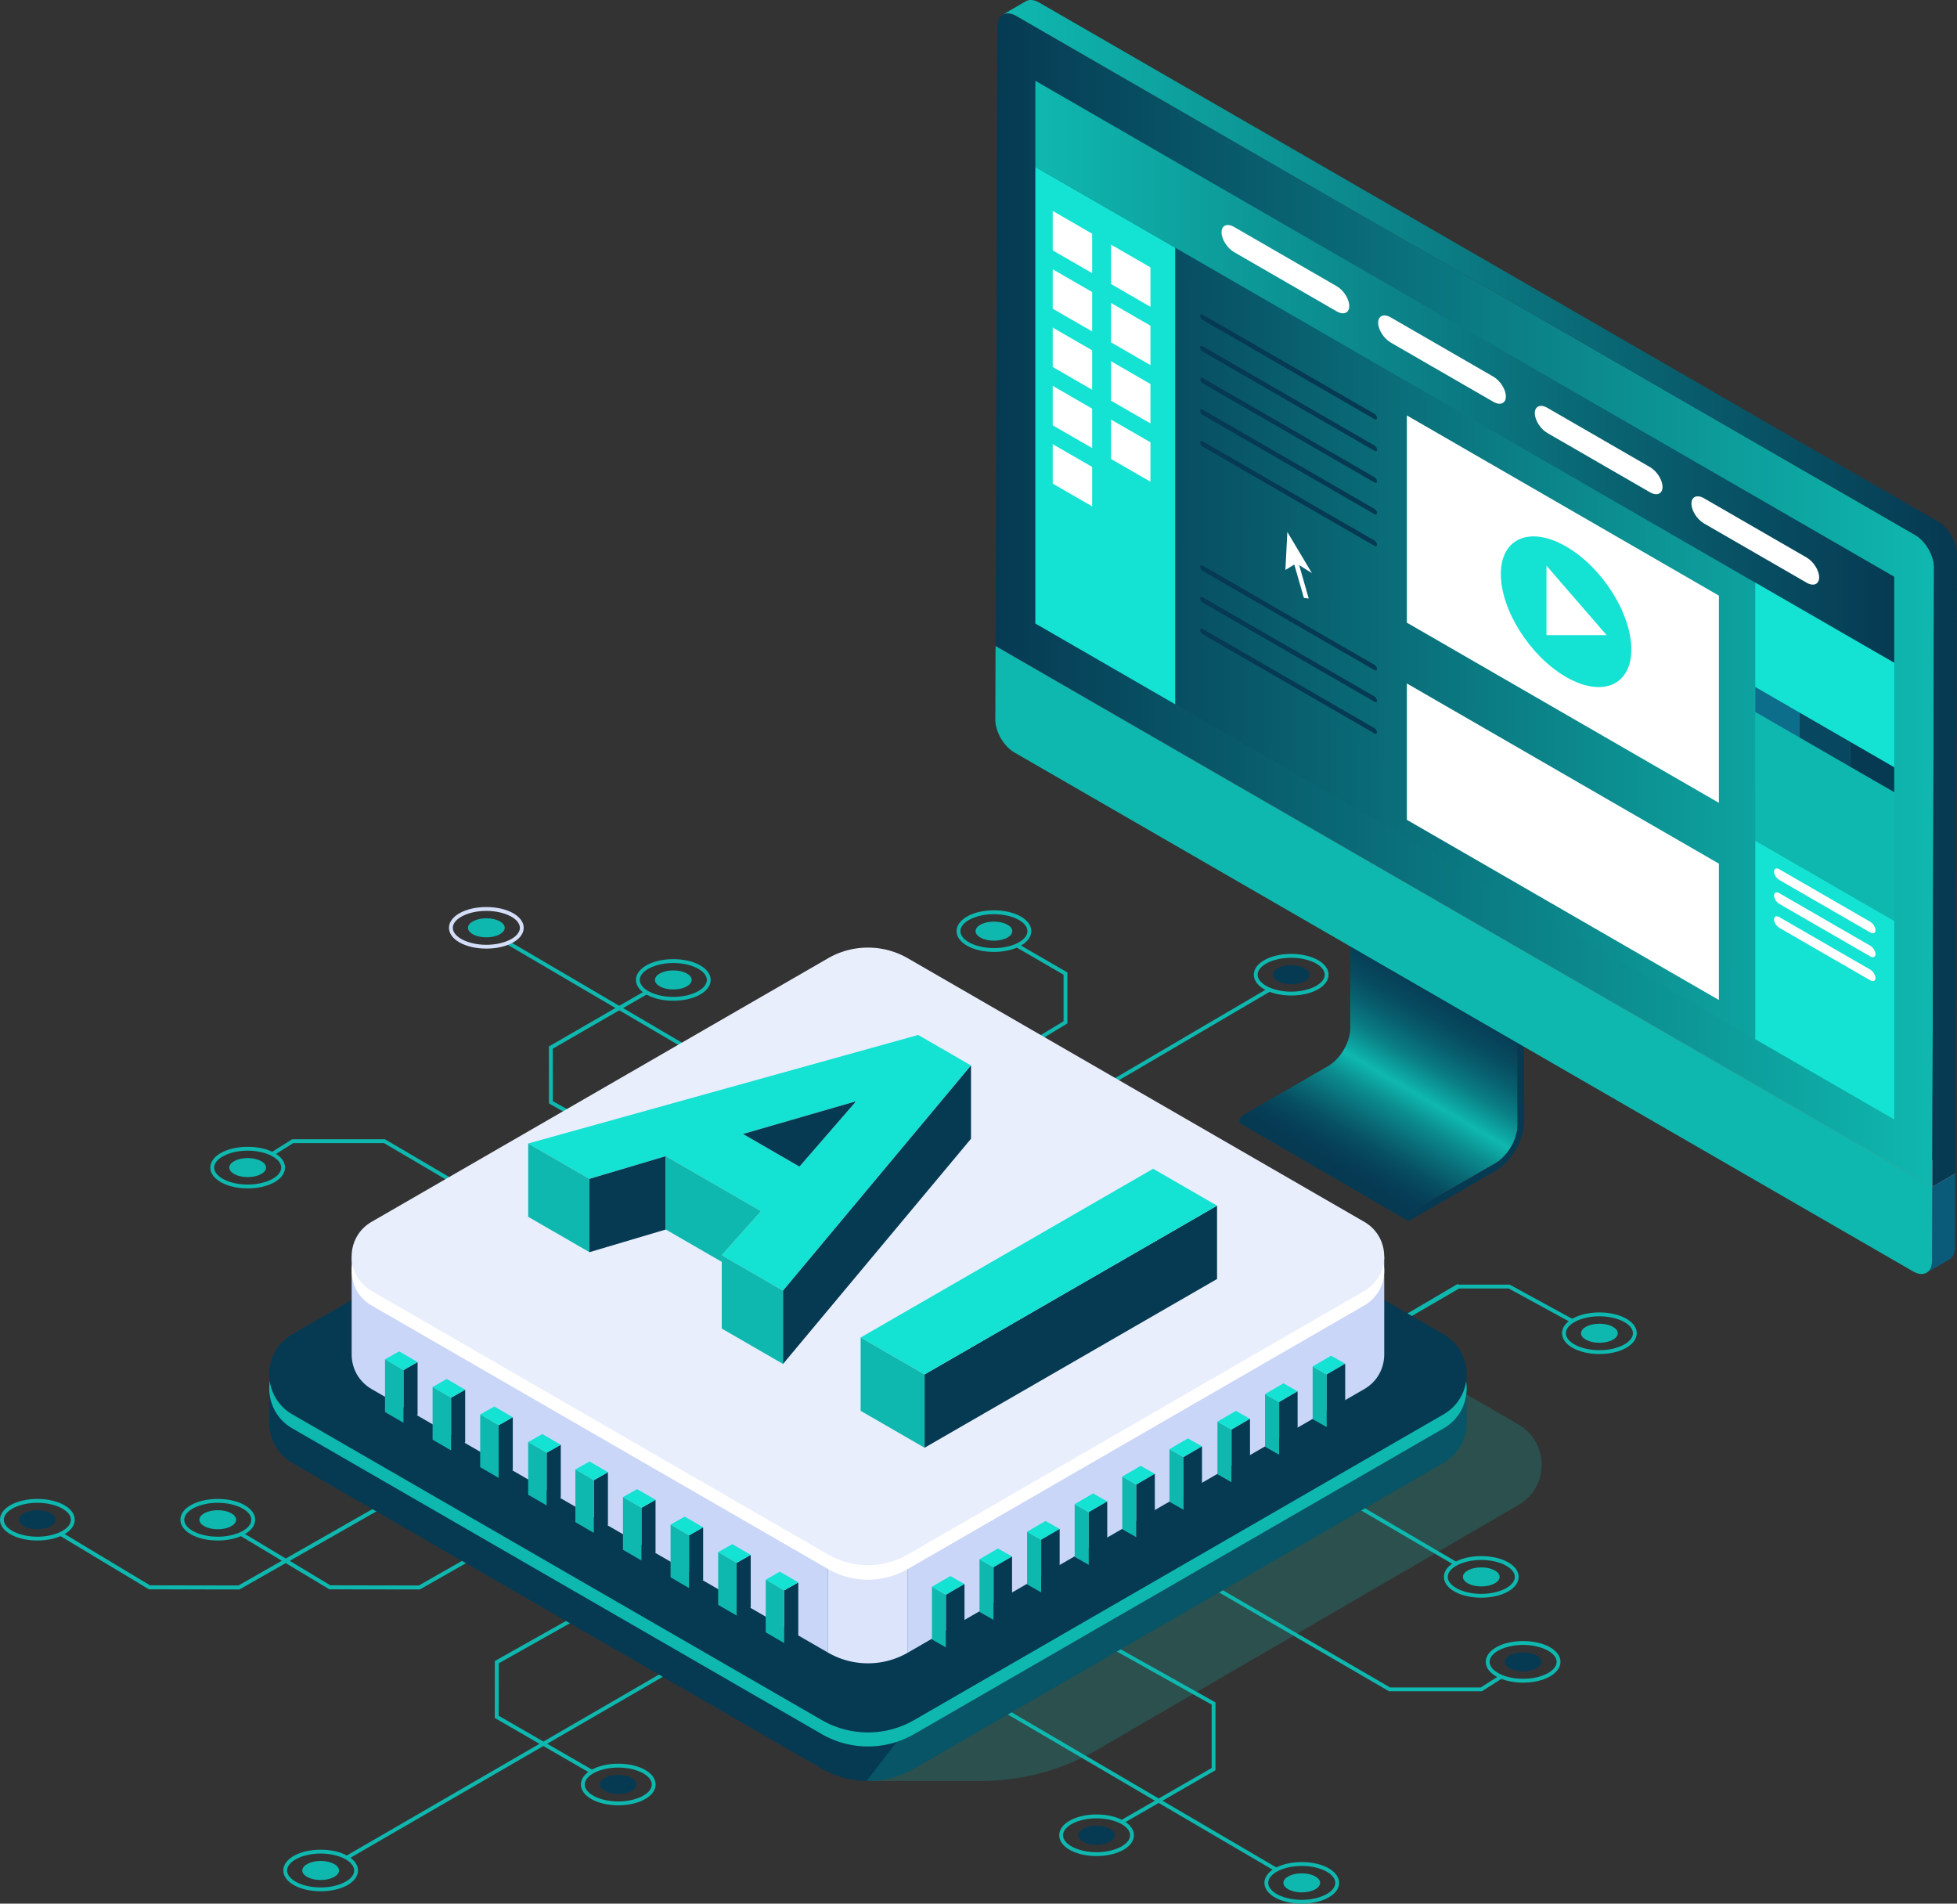 <svg xmlns="http://www.w3.org/2000/svg" xmlns:xlink="http://www.w3.org/1999/xlink" id="Layer_1" data-name="Layer 1" viewBox="0 0 832.22 809.43"><rect x="0" y="0" width="832.22" height="809.43" fill="#333333" stroke="none"/><defs><linearGradient id="linear-gradient" x1="571.41" x2="620.35" y1="503.19" y2="419.61" gradientUnits="userSpaceOnUse"><stop offset="0" stop-color="#063a53"/><stop offset=".05" stop-color="#063a53"/><stop offset=".11" stop-color="#063f57"/><stop offset=".2" stop-color="#074f62"/><stop offset=".29" stop-color="#096975"/><stop offset=".4" stop-color="#0b8d8f"/><stop offset=".5" stop-color="#0fb8af"/><stop offset=".54" stop-color="#0da5a1"/><stop offset=".63" stop-color="#0a7e85"/><stop offset=".73" stop-color="#08606f"/><stop offset=".82" stop-color="#074b5f"/><stop offset=".92" stop-color="#063e56"/><stop offset="1" stop-color="#063a53"/></linearGradient><linearGradient id="New_Gradient_Swatch_1" x1="423.36" x2="822.45" y1="255.17" y2="255.17" data-name="New Gradient Swatch 1" gradientUnits="userSpaceOnUse"><stop offset="0" stop-color="#063a53"/><stop offset="1" stop-color="#0fb8af"/></linearGradient><linearGradient xlink:href="#New_Gradient_Swatch_1" id="New_Gradient_Swatch_1-2" x1="826.12" x2="426.87" y1="252.33" y2="252.33" data-name="New Gradient Swatch 1"/><linearGradient xlink:href="#New_Gradient_Swatch_1" id="New_Gradient_Swatch_1-3" x1="440.28" x2="805.52" y1="-1249.78" y2="-1249.78" data-name="New Gradient Swatch 1" gradientTransform="matrix(.996 .575 -.004 1.002 0 1145.28)"/><linearGradient xlink:href="#New_Gradient_Swatch_1" id="New_Gradient_Swatch_1-4" x1="805.52" x2="440.28" y1="158.1" y2="158.1" data-name="New Gradient Swatch 1"/><style>.cls-1{fill:#fff}.cls-5{fill:#cad6f8}.cls-7{fill:#063a53}.cls-9{fill:#0fb8af}.cls-21{fill:#14e2d3}.cls-22{fill:#bfcbf2}</style></defs><g><path d="m456.22 542.78.82-1.41-240.19-140.98-1.66.92 241.03 141.47zM206.82 390.46c-4.31 0-7.81 1.81-7.81 4.05s3.5 4.05 7.81 4.05 7.81-1.81 7.81-4.05-3.5-4.05-7.81-4.05Z" class="cls-9"/></g><path fill="#d5def9" d="M206.82 403.35c-8.91 0-15.89-3.88-15.89-8.84s6.98-8.84 15.89-8.84 15.89 3.88 15.89 8.84-6.98 8.84-15.89 8.84Zm0-16.04c-7.73 0-14.26 3.3-14.26 7.21s6.53 7.21 14.26 7.21 14.26-3.3 14.26-7.21-6.53-7.21-14.26-7.21Z"/><path d="m299.68 562.72-.82-1.41 240.19-140.98 1.66.91-241.03 141.48z" class="cls-9"/><path d="M541.28 414.45c0 2.24 3.5 4.05 7.81 4.05s7.81-1.81 7.81-4.05-3.5-4.05-7.81-4.05-7.81 1.81-7.81 4.05Z" class="cls-7"/><path d="M533.19 414.45c0-4.95 6.98-8.84 15.89-8.84s15.89 3.88 15.89 8.84-6.98 8.84-15.89 8.84-15.89-3.88-15.89-8.84Zm1.63 0c0 3.91 6.53 7.21 14.26 7.21s14.26-3.3 14.26-7.21-6.53-7.21-14.26-7.21-14.26 3.3-14.26 7.21Z" class="cls-9"/><g><path d="m379.49 613.06.82-1.41-216.58-127.23h-39.49l-9.1 5.72 1.22 1.15 8.34-5.24h38.59l216.2 127.01zM105.33 492.41c-4.31 0-7.81 1.81-7.81 4.05s3.5 4.05 7.81 4.05 7.81-1.81 7.81-4.05-3.5-4.05-7.81-4.05Z" class="cls-9"/></g><path d="M105.33 505.3c-8.91 0-15.89-3.88-15.89-8.84s6.98-8.84 15.89-8.84 15.89 3.88 15.89 8.84-6.98 8.84-15.89 8.84Zm0-16.04c-7.73 0-14.26 3.3-14.26 7.21s6.53 7.21 14.26 7.21 14.26-3.3 14.26-7.21-6.53-7.21-14.26-7.21ZM101.85 675.84l241.46-137.69-.81-1.47-241.09 137.47-37.62-.07-37.2-22.35-1.89.82 38.65 23.23 38.5.06z" class="cls-9"/><path d="M15.89 642.14c-4.31 0-7.81 1.81-7.81 4.05s3.5 4.05 7.81 4.05 7.81-1.81 7.81-4.05-3.49-4.05-7.81-4.05Z" class="cls-7"/><path d="M15.89 655.03c-8.91 0-15.89-3.88-15.89-8.84s6.98-8.84 15.89-8.84 15.89 3.88 15.89 8.84-6.98 8.84-15.89 8.84Zm0-16.04c-7.73 0-14.26 3.3-14.26 7.21s6.53 7.21 14.26 7.21 14.26-3.3 14.26-7.21-6.53-7.21-14.26-7.21Z" class="cls-9"/><g><path d="m178.56 675.84 241.47-137.69-.82-1.47-241.08 137.47-37.62-.07-37.2-22.35-1.9.82 38.66 23.23 38.49.06zM92.61 642.14c-4.31 0-7.81 1.81-7.81 4.05s3.49 4.05 7.81 4.05 7.81-1.81 7.81-4.05-3.5-4.05-7.81-4.05Z" class="cls-9"/></g><path d="M92.61 655.03c-8.91 0-15.89-3.88-15.89-8.84s6.98-8.84 15.89-8.84 15.89 3.88 15.89 8.84-6.98 8.84-15.89 8.84Zm0-16.04c-7.73 0-14.26 3.3-14.26 7.21s6.53 7.21 14.26 7.21 14.26-3.3 14.26-7.21-6.53-7.21-14.26-7.21Z" class="cls-9"/><g><path d="m148.06 790.49 358.81-207.88-.84-1.4-359.24 208.14 1.27 1.14zM136.36 791.28c-4.31 0-7.81 1.81-7.81 4.05s3.5 4.05 7.81 4.05 7.81-1.81 7.81-4.05-3.5-4.05-7.81-4.05Z" class="cls-9"/></g><path d="M136.36 804.17c-8.91 0-15.89-3.88-15.89-8.84s6.98-8.84 15.89-8.84 15.89 3.88 15.89 8.84-6.98 8.84-15.89 8.84Zm0-16.04c-7.73 0-14.26 3.3-14.26 7.21s6.53 7.21 14.26 7.21 14.26-3.3 14.26-7.21-6.53-7.21-14.26-7.21ZM252.62 752.94l-40.55-23.4.04-22.31 72.93-41.03-.82-1.45-73.78 41.5-.03 24.24 40.36 23.3 1.85-.85z" class="cls-9"/><ellipse cx="262.92" cy="758.77" class="cls-7" rx="7.81" ry="4.05"/><path d="M262.92 767.61c-8.91 0-15.89-3.88-15.89-8.84s6.98-8.84 15.89-8.84 15.89 3.88 15.89 8.84-6.98 8.84-15.89 8.84Zm0-16.04c-7.73 0-14.26 3.3-14.26 7.21s6.53 7.21 14.26 7.21 14.26-3.3 14.26-7.21-6.53-7.21-14.26-7.21Z" class="cls-9"/><g><path d="m275.7 422.46-40.62 23.45.03 22.31 72.93 41.02-.81 1.45-73.78-41.5-.03-24.24 40.83-23.58 1.45 1.09z" class="cls-9"/><ellipse cx="286.33" cy="416.67" class="cls-9" rx="7.81" ry="4.05"/></g><path d="M286.33 425.51c-8.91 0-15.89-3.88-15.89-8.84s6.98-8.84 15.89-8.84 15.89 3.88 15.89 8.84-6.98 8.84-15.89 8.84Zm0-16.04c-7.73 0-14.26 3.3-14.26 7.21s6.53 7.21 14.26 7.21 14.26-3.3 14.26-7.21-6.53-7.21-14.26-7.21ZM477.74 775.25l39.15-22.55v-28.84l-66.82-37.43-.8 1.42 65.99 36.96v26.95l-39.02 22.47 1.5 1.02z" class="cls-9"/><ellipse cx="466.32" cy="780.35" class="cls-7" rx="7.81" ry="4.05"/><path d="M466.32 789.19c-8.91 0-15.89-3.88-15.89-8.84s6.98-8.84 15.89-8.84 15.89 3.88 15.89 8.84-6.98 8.84-15.89 8.84Zm0-16.04c-7.73 0-14.26 3.3-14.26 7.21s6.53 7.21 14.26 7.21 14.26-3.3 14.26-7.21-6.53-7.21-14.26-7.21Z" class="cls-9"/><g><path d="m543.2 794.29-136.45-79.96-.83 1.41 135.97 79.67 1.31-1.12zM553.58 796.54c-4.31 0-7.81 1.81-7.81 4.05s3.49 4.05 7.81 4.05 7.81-1.81 7.81-4.05-3.5-4.05-7.81-4.05Z" class="cls-9"/></g><path d="M553.58 809.43c-8.91 0-15.89-3.88-15.89-8.84s6.98-8.84 15.89-8.84 15.89 3.88 15.89 8.84-6.98 8.84-15.89 8.84Zm0-16.04c-7.73 0-14.26 3.3-14.26 7.21s6.53 7.21 14.26 7.21 14.26-3.3 14.26-7.21-6.53-7.21-14.26-7.21Z" class="cls-9"/><g><path d="m619.53 664.2-136.45-79.95-.82 1.4 135.97 79.68 1.3-1.13zM629.92 666.45c-4.31 0-7.81 1.81-7.81 4.05s3.5 4.05 7.81 4.05 7.81-1.81 7.81-4.05-3.5-4.05-7.81-4.05Z" class="cls-9"/></g><path d="M629.92 679.34c-8.91 0-15.89-3.88-15.89-8.84s6.98-8.84 15.89-8.84 15.89 3.88 15.89 8.84-6.98 8.84-15.89 8.84Zm0-16.04c-7.73 0-14.26 3.3-14.26 7.21s6.53 7.21 14.26 7.21 14.26-3.3 14.26-7.21-6.53-7.21-14.26-7.21ZM590.68 719.13h39.49l8.99-5.71-1.49-.98-7.96 5.06h-38.6l-116.59-67.8-.81 1.41 116.97 68.02z" class="cls-9"/><path d="M647.71 702.57c-4.31 0-7.81 1.81-7.81 4.05s3.5 4.05 7.81 4.05 7.81-1.81 7.81-4.05-3.5-4.05-7.81-4.05Z" class="cls-7"/><path d="M647.71 715.46c-8.91 0-15.89-3.88-15.89-8.84s6.98-8.84 15.89-8.84 15.89 3.88 15.89 8.84-6.98 8.84-15.89 8.84Zm0-16.04c-7.73 0-14.26 3.3-14.26 7.21s6.53 7.21 14.26 7.21 14.26-3.3 14.26-7.21-6.53-7.21-14.26-7.21Z" class="cls-9"/><g><path d="m564.15 580.59 56.39-32.73h21.04l26.61 14.53 1.29-1.15L642 546.23h-21.91l-.19-.31-56.57 33.27.82 1.4zM680.15 562.85c-4.31 0-7.81 1.81-7.81 4.05s3.5 4.05 7.81 4.05 7.81-1.81 7.81-4.05-3.49-4.05-7.81-4.05Z" class="cls-9"/></g><path d="M680.15 575.73c-8.91 0-15.89-3.88-15.89-8.84s6.98-8.84 15.89-8.84 15.89 3.88 15.89 8.84-6.98 8.84-15.89 8.84Zm0-16.04c-7.73 0-14.26 3.3-14.26 7.21s6.53 7.21 14.26 7.21 14.26-3.3 14.26-7.21-6.53-7.21-14.26-7.21Z" class="cls-9"/><g><path d="m368.21 707.03 198.42-120.57-.85-1.4-198.41 120.57.84 1.4z" class="cls-22"/><ellipse cx="574.51" cy="579.38" class="cls-22" rx="7.81" ry="4.05"/></g><path d="M574.51 588.21c-8.91 0-15.89-3.88-15.89-8.84s6.98-8.84 15.89-8.84 15.89 3.88 15.89 8.84-6.98 8.84-15.89 8.84Zm0-16.04c-7.73 0-14.26 3.3-14.26 7.21s6.53 7.21 14.26 7.21 14.26-3.3 14.26-7.21-6.53-7.21-14.26-7.21Z" class="cls-22"/><g><path d="m212.37 581.24 241.55-146.08V413.5l-20.49-11.88-1.89.79 20.75 12.04v19.79l-240.75 145.6.83 1.4zM422.67 391.87c-4.31 0-7.81 1.81-7.81 4.05s3.5 4.05 7.81 4.05 7.81-1.81 7.81-4.05-3.5-4.05-7.81-4.05Z" class="cls-9"/></g><path d="M422.67 404.75c-8.91 0-15.89-3.88-15.89-8.84s6.98-8.84 15.89-8.84 15.89 3.88 15.89 8.84-6.98 8.84-15.89 8.84Zm0-16.04c-7.73 0-14.26 3.3-14.26 7.21s6.53 7.21 14.26 7.21 14.26-3.3 14.26-7.21-6.53-7.21-14.26-7.21Z" class="cls-9"/><path d="m574.46 612.63-185.68-107.2a39.365 39.365 0 0 0-39.36 0l-155.29 89.66-2.53-10.73-77.11 8.08v12.57c0 6.63 3.28 13.26 9.84 17.05l225.08 129.95a39.365 39.365 0 0 0 39.36 0l225.08-129.96c6.56-3.79 9.84-10.41 9.84-17.04v-20.65l-49.24 28.27Z" class="cls-7"/><path fill="#0fb8af" d="M458.95 497.58a34.673 34.673 0 0 0-34.78.05L226.56 612.55c-11.52 6.7-11.49 23.35.05 30.01l159.17 92.3-17.22 22.41h48.68c17.25-.01 34.2-4.54 49.15-13.14l179.36-104.2c13.14-7.64 13.13-26.62-.03-34.24L458.94 497.56Z" opacity=".22"/><path d="m388.78 443.32 225.08 129.95c13.12 7.57 13.12 26.51 0 34.09L388.78 737.32a39.365 39.365 0 0 1-39.36 0L124.34 607.37c-13.12-7.57-13.12-26.51 0-34.09l225.09-129.96a39.365 39.365 0 0 1 39.36 0Z" class="cls-9"/><path d="m388.78 437.36 225.08 129.95c13.12 7.57 13.12 26.51 0 34.09L388.78 731.36a39.365 39.365 0 0 1-39.36 0L124.34 601.41c-13.12-7.57-13.12-26.51 0-34.09l225.09-129.96a39.365 39.365 0 0 1 39.36 0Z" class="cls-7"/><g><g><path d="m218.22 543.47-2.18-9.25h-66.49v41.72c0 5.72 2.83 11.43 8.49 14.7L352.13 702.7V466.16l-133.9 77.31Z" class="cls-5"/><path fill="#dce4fb" d="M352.13 466.16V702.7a33.954 33.954 0 0 0 33.94 0V466.16a33.954 33.954 0 0 0-33.94 0Z"/><path d="m546.18 558.6-160.11-92.44V702.7l194.09-112.06c5.66-3.26 8.48-8.98 8.49-14.69v-41.72l-42.46 24.38Z" class="cls-5"/></g><path d="M386.07 413.65 580.15 525.7c11.31 6.53 11.31 22.86 0 29.39L386.06 667.15a33.954 33.954 0 0 1-33.94 0L158.03 555.09c-11.31-6.53-11.31-22.86 0-29.39l194.09-112.06a33.954 33.954 0 0 1 33.94 0Z" class="cls-1"/><path fill="#e8eefc" d="m386.07 407.47 194.08 112.05c11.31 6.53 11.31 22.86 0 29.39L386.06 660.97a33.954 33.954 0 0 1-33.94 0L158.03 548.91c-11.31-6.53-11.31-22.86 0-29.39l194.09-112.06a33.954 33.954 0 0 1 33.94 0Z"/></g><path d="M171.57 604.96v-22.4l6.01-3.4v22.4l-6.01 3.4z" class="cls-7"/><path d="m171.57 582.56-7.85-4.56 6.01-3.4 7.85 4.56-6.01 3.4z" class="cls-21"/><path d="M163.72 600.4V578l7.85 4.56v22.4l-7.85-4.56z" class="cls-9"/><path d="M191.81 616.7v-22.4l6.01-3.4v22.4l-6.01 3.4z" class="cls-7"/><path d="m191.81 594.3-7.85-4.56 6.01-3.4 7.85 4.56-6.01 3.4z" class="cls-21"/><path d="M183.96 612.14v-22.4l7.85 4.56v22.4l-7.85-4.56z" class="cls-9"/><path d="M212.05 628.4v-22.39l6.01-3.41V625l-6.01 3.4z" class="cls-7"/><path d="m212.05 606.01-7.85-4.57 6.01-3.4 7.85 4.56-6.01 3.41z" class="cls-21"/><path d="M204.2 623.84v-22.4l7.85 4.57v22.39l-7.85-4.56z" class="cls-9"/><path d="M232.46 640.11v-22.4l6.01-3.4v22.4l-6.01 3.4z" class="cls-7"/><path d="m232.46 617.71-7.85-4.56 6.01-3.4 7.85 4.56-6.01 3.4z" class="cls-21"/><path d="M224.61 635.55v-22.4l7.85 4.56v22.4l-7.85-4.56z" class="cls-9"/><path d="M252.53 651.78v-22.4l6-3.4v22.4l-6 3.4z" class="cls-7"/><path d="m252.53 629.38-7.85-4.56 6.01-3.4 7.84 4.56-6 3.4z" class="cls-21"/><path d="M244.68 647.22v-22.4l7.85 4.56v22.4l-7.85-4.56z" class="cls-9"/><path d="M272.77 663.52v-22.4l6-3.4v22.4l-6 3.4z" class="cls-7"/><path d="m272.77 641.12-7.85-4.56 6.01-3.4 7.84 4.56-6 3.4z" class="cls-21"/><path d="M264.92 658.96v-22.4l7.85 4.56v22.4l-7.85-4.56z" class="cls-9"/><path d="M293 675.22v-22.39l6.01-3.41v22.4l-6.01 3.4z" class="cls-7"/><path d="m293 652.83-7.84-4.56 6.01-3.41 7.84 4.56-6.01 3.41z" class="cls-21"/><path d="M285.16 670.66v-22.39l7.84 4.56v22.39l-7.84-4.56z" class="cls-9"/><path d="M313.24 686.93v-22.4l6.01-3.4v22.4l-6.01 3.4z" class="cls-7"/><path d="m313.24 664.53-7.84-4.56 6.01-3.4 7.84 4.56-6.01 3.4z" class="cls-21"/><path d="M305.4 682.37v-22.4l7.84 4.56v22.4l-7.84-4.56z" class="cls-9"/><path d="M333.47 698.63v-22.39l6.01-3.4v22.39l-6.01 3.4z" class="cls-7"/><path d="m333.47 676.24-7.84-4.56 6-3.41 7.85 4.57-6.01 3.4z" class="cls-21"/><path d="M325.63 694.07v-22.39l7.84 4.56v22.39l-7.84-4.56zM564.21 606.81v-22.4l-6.01-3.4v22.4l6.01 3.4z" class="cls-9"/><path d="m564.21 584.41 7.84-4.56-6.01-3.4-7.84 4.56 6.01 3.4z" class="cls-21"/><path d="M572.05 602.25v-22.4l-7.84 4.56v22.4l7.84-4.56z" class="cls-7"/><path d="M543.97 618.55v-22.4l-6.01-3.4v22.4l6.01 3.4z" class="cls-9"/><path d="m543.97 596.15 7.84-4.56-6-3.4-7.85 4.56 6.01 3.4z" class="cls-21"/><path d="M551.81 613.99v-22.4l-7.84 4.56v22.4l7.84-4.56z" class="cls-7"/><path d="M523.73 630.26v-22.4l-6.01-3.4v22.39l6.01 3.41z" class="cls-9"/><path d="m523.73 607.86 7.84-4.56-6-3.41-7.85 4.57 6.01 3.4z" class="cls-21"/><path d="M531.57 625.69V603.3l-7.84 4.56v22.4l7.84-4.57z" class="cls-7"/><path d="M503.32 641.96v-22.4l-6.01-3.4v22.4l6.01 3.4z" class="cls-9"/><path d="m503.32 619.56 7.84-4.56-6-3.4-7.85 4.56 6.01 3.4z" class="cls-21"/><path d="M511.16 637.4V615l-7.84 4.56v22.4l7.84-4.56z" class="cls-7"/><path d="M483.25 653.63v-22.4l-6.01-3.4v22.4l6.01 3.4z" class="cls-9"/><path d="m483.25 631.23 7.85-4.56-6.01-3.4-7.85 4.56 6.01 3.4z" class="cls-21"/><path d="M491.1 649.07v-22.4l-7.85 4.56v22.4l7.85-4.56z" class="cls-7"/><path d="M463.01 665.37v-22.4l-6.01-3.4v22.4l6.01 3.4z" class="cls-9"/><path d="m463.01 642.97 7.85-4.56-6.01-3.4-7.85 4.56 6.01 3.4z" class="cls-21"/><path d="M470.86 660.81v-22.4l-7.85 4.56v22.4l7.85-4.56z" class="cls-7"/><path d="M442.77 677.08v-22.4l-6.01-3.4v22.39l6.01 3.41z" class="cls-9"/><path d="m442.77 654.68 7.85-4.56-6.01-3.4-7.85 4.56 6.01 3.4z" class="cls-21"/><path d="M450.62 672.51v-22.39l-7.85 4.56v22.4l7.85-4.57z" class="cls-7"/><path d="M422.53 688.78v-22.4l-6-3.4v22.4l6 3.4z" class="cls-9"/><path d="m422.53 666.38 7.85-4.56-6.01-3.4-7.84 4.56 6 3.4z" class="cls-21"/><path d="M430.38 684.22v-22.4l-7.85 4.56v22.4l7.85-4.56z" class="cls-7"/><path d="M402.3 700.49v-22.4l-6-3.4v22.39l6 3.41z" class="cls-9"/><path d="m402.3 678.09 7.85-4.56-6.01-3.4-7.84 4.56 6 3.4z" class="cls-21"/><path d="M410.15 695.92v-22.39l-7.85 4.56v22.4l7.85-4.57z" class="cls-7"/><path d="m390.47 440.06-165.86 46.15 26.05 15.04 32.45-9.64L323.62 515l-16.71 18.73 26.05 15.05 79.94-95.76-22.45-12.96Zm-50.51 55.98-24-13.87 47.61-13.78.26.14-23.88 27.5Z" class="cls-21"/><path d="m315.96 482.17 24 13.87 23.88-27.51-.27-.14-47.61 13.78z" class="cls-7"/><path d="M224.61 486.21v31.18l26.06 15.04v-31.18l-26.06-15.04zM306.92 533.72v31.18l26.06 15.06v-31.18l-26.06-15.06z" class="cls-9"/><path d="M412.92 453.02v31.18l-79.94 95.76v-31.18l79.94-95.76zM250.67 501.25v31.18l32.45-9.64V491.6l-32.45 9.65z" class="cls-7"/><path d="M283.12 491.6v31.19l23.8 13.74v-2.81l16.71-18.73-40.51-23.39z" class="cls-9"/><path d="M393.17 615.58V584.4l124.38-71.75v31.18l-124.38 71.75z" class="cls-7"/><path d="m393.17 584.4-27.18-15.69 124.38-71.75 27.18 15.69-124.38 71.75z" class="cls-21"/><path d="M365.99 599.89v-31.18l27.18 15.69v31.18l-27.18-15.69z" class="cls-9"/><path fill="#0a5a7a" d="m821.62 536 .09-31.33 9.77-5.68-.09 31.33c0 2.54-.9 4.32-2.35 5.16l-9.77 5.68c1.44-.84 2.34-2.62 2.35-5.16Z"/><path fill="#c3c3c4" d="m821.7 504.67 9.78-5.68L433.13 269l-9.77 5.68L821.7 504.67z"/><path fill="url(#linear-gradient)" d="M645.34 478.34c.02 2.99-1.03 6.3-2.72 9.24-1.72 2.95-4.06 5.51-6.68 7.02l-36.39 21.01c-.79.44-1.41 1.57-1.41 2.46 0 .46.16.77.4.93l-71.12-41.33c-.24-.16-.4-.46-.4-.93 0-.89.63-2.02 1.41-2.46l36.39-21.01c2.62-1.51 4.97-4.08 6.68-7.02 1.7-2.95 2.75-6.26 2.72-9.24l-.12-44.38 71.12 41.33.12 44.38Z"/><path fill="#fafbfd" d="M576.54 390.06c-.26-.15-.62-.13-1.02.1-.79.45-1.43 1.55-1.43 2.47l71.12 41.33c0-.92.64-2.02 1.43-2.47.4-.23.76-.25 1.02-.1l-71.12-41.33Z"/><path d="M646.64 431.49c.79-.45 1.43-.1 1.44.82l.13 44.37c.02 7.79-5.46 17.29-12.25 21.21l-36.39 21.01c-.79.45-1.43.1-1.43-.82 0-.9.64-2.02 1.43-2.47l36.39-21.01c2.62-1.51 4.96-4.08 6.67-7.02 1.7-2.95 2.74-6.26 2.74-9.25l-.13-44.37c0-.92.64-2.02 1.43-2.47Z" class="cls-7"/><path d="m423.36 274.68-.09 31.33c-.01 5.11 3.59 11.32 8.01 13.88l157.08 90.69 68.12 39.33 157.09 90.7c4.43 2.56 8.03.5 8.05-4.61l.09-31.33-398.35-229.99Z" class="cls-9"/><path fill="#00bac2" d="m805.82 239.73 9.77-5.68L449.65 22.77l-9.78 5.68 365.95 211.28z"/><path fill="url(#New_Gradient_Swatch_1)" d="M814.46 227.49c4.43 2.56 8.01 8.76 8 13.87l-.75 263.3-398.35-229.99.75-263.3c.01-5.11 3.64-7.15 8.06-4.6l382.29 220.71Z"/><path fill="url(#New_Gradient_Swatch_1-2)" d="M436.22.54c1.46-.85 3.49-.73 5.72.56l382.29 220.71c4.43 2.56 8.01 8.76 8 13.87l-.75 263.3-9.77 5.68.75-263.3c.01-5.11-3.57-11.31-8-13.87L432.17 6.78c-2.23-1.29-4.26-1.41-5.72-.56l9.77-5.68Z"/><path fill="url(#New_Gradient_Swatch_1-3)" d="M805.52 475.99 440.28 265.12V34.35l365.24 210.87v230.77z"/><path fill="url(#New_Gradient_Swatch_1-4)" d="M805.52 281.85 440.28 70.98V34.35l365.24 210.87v36.63z"/><path d="m499.75 299.46-59.47-34.34V70.98l59.47 34.33v194.15z" class="cls-21"/><path d="m568.43 132.39-43.61-25.18c-2.96-1.71-5.35-5.49-5.35-8.44 0-2.96 2.4-3.97 5.35-2.26l43.61 25.18c2.96 1.71 5.35 5.48 5.35 8.44 0 2.96-2.4 3.97-5.35 2.26ZM635.03 170.84l-43.61-25.18c-2.96-1.71-5.35-5.49-5.35-8.44 0-2.96 2.4-3.97 5.35-2.26l43.61 25.18c2.96 1.71 5.35 5.49 5.35 8.44 0 2.96-2.4 3.97-5.35 2.26ZM701.64 209.3l-43.61-25.18c-2.96-1.71-5.35-5.48-5.35-8.44 0-2.96 2.4-3.97 5.35-2.26l43.61 25.18c2.96 1.71 5.35 5.49 5.35 8.44 0 2.96-2.4 3.97-5.35 2.26ZM768.25 247.75l-43.61-25.18c-2.96-1.71-5.35-5.49-5.35-8.44 0-2.96 2.4-3.97 5.35-2.26l43.61 25.18c2.95 1.71 5.35 5.49 5.35 8.44 0 2.96-2.4 3.97-5.35 2.26ZM464.44 116.14l-16.77-9.68V89.69l16.77 9.68v16.77zM489.23 130.45l-16.77-9.68v-16.76l16.77 9.68v16.76zM464.44 140.93l-16.77-9.68v-16.76l16.77 9.68v16.76zM489.23 155.25l-16.77-9.68V128.8l16.77 9.68v16.77zM464.44 165.73l-16.77-9.68v-16.77l16.77 9.68v16.77zM489.23 180.04l-16.77-9.68v-16.77l16.77 9.68v16.77zM464.44 190.52l-16.77-9.68v-16.77l16.77 9.68v16.77zM464.44 215.31l-16.77-9.68v-16.77l16.77 9.68v16.77zM489.23 204.83l-16.77-9.68v-16.76l16.77 9.68v16.76z" class="cls-1"/><path d="m805.52 281.85-59.08-34.11v44.41l59.08 34.11v-44.41zM746.44 441.88l59.08 34.11v-84.44l-59.08-34.12v84.45z" class="cls-21"/><path d="M746.44 292.15v65.28l59.08 34.12v-65.29l-59.08-34.11z" class="cls-9"/><path fill="#0d6e8c" d="M746.44 292.15v10.57l18.84 10.88v-10.57l-18.84-10.88z"/><path fill="#084760" d="M765.28 303.03v10.57l21.4 12.36v-10.57l-21.4-12.36z"/><path d="m805.52 326.26-18.84-10.87v10.57l18.84 10.87v-10.57z" class="cls-7"/><path d="m795.29 396.47-38.61-22.29c-1.26-.73-2.27-2.33-2.27-3.59 0-1.26 1.02-1.69 2.27-.96l38.61 22.29c1.26.73 2.27 2.33 2.27 3.59 0 1.26-1.02 1.69-2.27.96Z" class="cls-1"/><g><path d="m584.46 178.21-72.97-42.13c-.63-.36-1.14-1.17-1.14-1.79 0-.63.51-.84 1.14-.48l72.97 42.13c.63.36 1.14 1.17 1.14 1.79 0 .63-.51.84-1.14.48ZM584.46 191.67l-72.97-42.13c-.63-.36-1.14-1.17-1.14-1.79 0-.63.51-.84 1.14-.48l72.97 42.13c.63.36 1.14 1.17 1.14 1.79 0 .63-.51.84-1.14.48ZM584.46 205.14l-72.97-42.13c-.63-.36-1.14-1.17-1.14-1.79 0-.63.51-.84 1.14-.48l72.97 42.13c.63.36 1.14 1.17 1.14 1.79 0 .63-.51.84-1.14.48ZM584.46 218.61l-72.97-42.13c-.63-.36-1.14-1.17-1.14-1.79 0-.63.51-.84 1.14-.48l72.97 42.13c.63.36 1.14 1.17 1.14 1.79 0 .63-.51.84-1.14.48ZM584.46 232.08l-72.97-42.13c-.63-.36-1.14-1.17-1.14-1.79 0-.63.51-.84 1.14-.48l72.97 42.13c.63.36 1.14 1.17 1.14 1.79 0 .63-.51.84-1.14.48ZM584.46 284.92l-72.97-42.13c-.63-.36-1.14-1.17-1.14-1.79 0-.63.51-.84 1.14-.48l72.97 42.13c.63.36 1.14 1.17 1.14 1.79 0 .63-.51.84-1.14.48ZM584.46 298.38l-72.97-42.13c-.63-.36-1.14-1.17-1.14-1.79 0-.63.51-.84 1.14-.48l72.97 42.13c.63.36 1.14 1.17 1.14 1.79 0 .63-.51.84-1.14.48ZM584.46 311.85l-72.97-42.13c-.63-.36-1.14-1.17-1.14-1.79 0-.63.51-.84 1.14-.48l72.97 42.13c.63.36 1.14 1.17 1.14 1.79 0 .63-.51.84-1.14.48Z" class="cls-7"/></g><path d="m795.29 406.64-38.61-22.29c-1.26-.73-2.27-2.33-2.27-3.59 0-1.26 1.02-1.69 2.27-.96l38.61 22.29c1.26.73 2.27 2.33 2.27 3.59 0 1.26-1.02 1.69-2.27.96ZM795.29 416.81l-38.61-22.29c-1.26-.73-2.27-2.33-2.27-3.59 0-1.26 1.02-1.69 2.27-.96l38.61 22.29c1.26.73 2.27 2.33 2.27 3.59 0 1.26-1.02 1.69-2.27.96ZM730.97 341.37l-132.7-76.62v-88.11l132.7 76.62v88.11zM730.97 425.2l-132.7-76.62v-57.97l132.7 76.62v57.97zM547.45 226.19l10.45 17.51-5.42-3.4 4.06 14.19-2.06-.25-4.07-14.19-3.79 2.29.83-16.15z" class="cls-1"/><path d="M693.73 276.13c0 15.32-12.42 20.57-27.75 11.73-15.32-8.85-27.74-28.44-27.74-43.76s12.42-20.57 27.74-11.73c15.32 8.85 27.75 28.44 27.75 43.76Z" class="cls-21"/><path d="m657.65 240.54 25.56 29.51h-25.56v-29.51z" class="cls-1"/><path fill="#d1d3d4" d="M386.93 333.58s.02.1.02.14v-.16l-.02.02Z"/></svg>